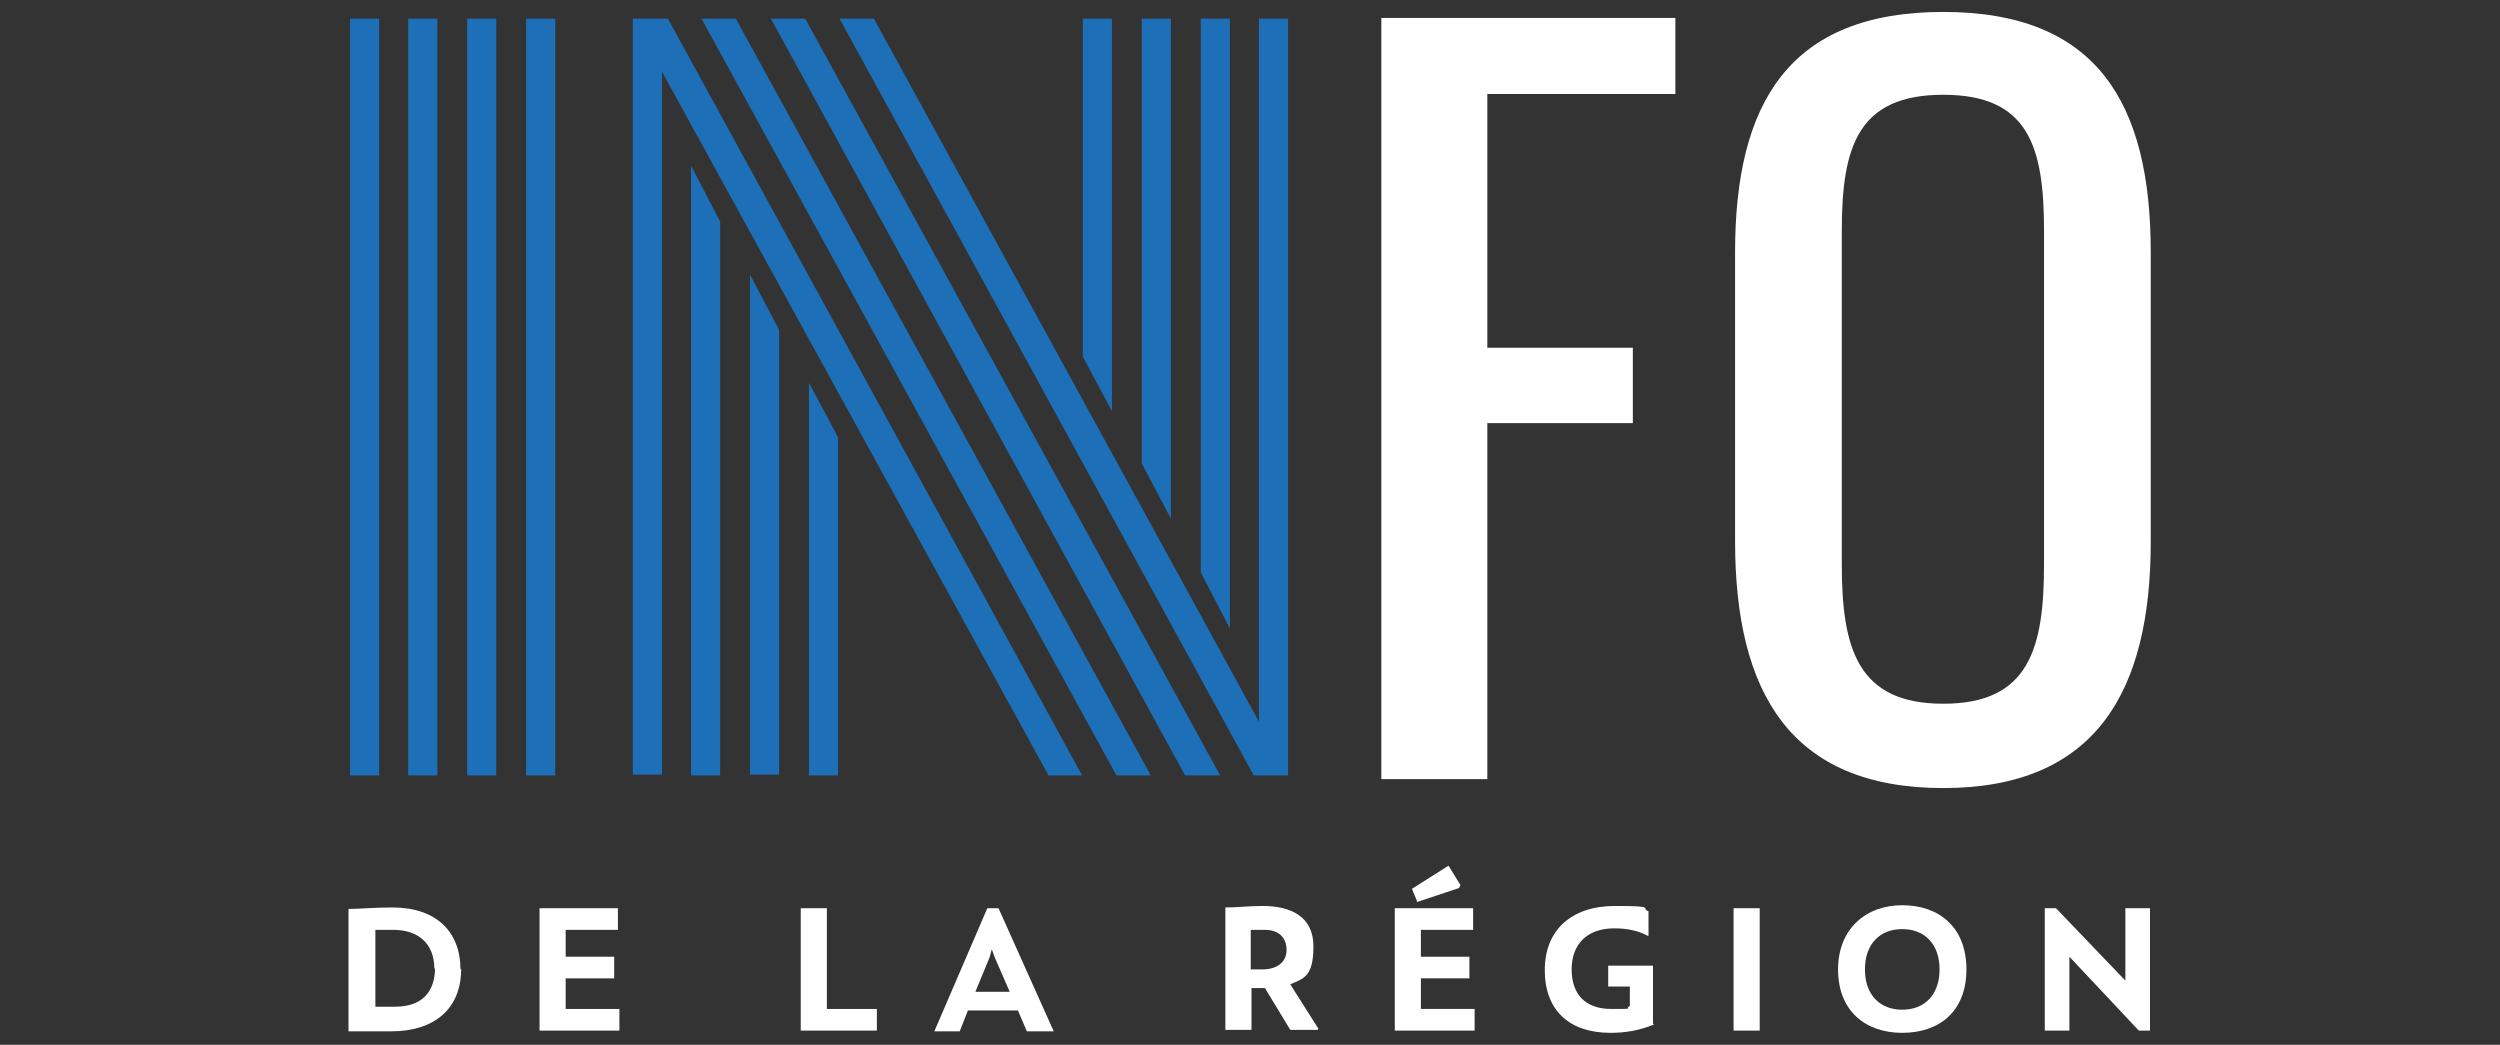 <?xml version="1.0" encoding="UTF-8"?>
<svg id="Calque_1" xmlns="http://www.w3.org/2000/svg" xmlns:xlink="http://www.w3.org/1999/xlink" version="1.1" viewBox="0 0 335 140">
  <rect x="0" y="0" width="335" height="140" fill="#333333" stroke="none"/>
  <!-- Generator: Adobe Illustrator 29.2.1, SVG Export Plug-In . SVG Version: 2.1.0 Build 116)  -->
  <defs>
    <style>
      .st0 {
        fill: #fff;
      }

      .st1 {
        fill: #1d70b7;
      }
    </style>
  </defs>
  <g>
    <path class="st0" d="M61.8,129.8c0,5.4-3.6,8.4-9.4,8.4s-4.8,0-5.7,0v-16.4c1.5,0,3.3-.2,5.9-.2,5.8,0,9.1,3.2,9.1,8.3h0ZM58.2,129.8c0-3.4-2.2-5.2-5.5-5.2s-1.8,0-2.4,0v10.3h2.6c3.6,0,5.4-1.9,5.4-5.3v.2Z"/>
    <path class="st0" d="M83,135.2v2.9h-10.7v-16.4h10.5v2.9h-7v3.6h6.5v2.9h-6.5v4.1h7.2Z"/>
    <path class="st0" d="M117.5,135.2v2.9h-10.2v-16.4h3.5v13.5h6.7Z"/>
    <path class="st0" d="M136.4,135.4h-6.7l-1.1,2.8h-3.4l7.1-16.5h1.5l7.4,16.5h-3.6l-1.2-2.8h0ZM135.3,132.9l-2-4.6-.4-1.1-.3,1.1-1.9,4.6h4.6,0Z"/>
    <path class="st0" d="M176.6,138h-3.7l-3.4-5.6h-1.8v5.6h-3.5v-16.4c1.7,0,3-.2,5-.2,3.6,0,6.8,1.3,6.8,5.4s-1.3,4.3-3.1,5.1l3.8,6h-.1ZM167.6,129.9h1.6c1.8,0,3.2-.9,3.2-2.6s-1.1-2.7-2.9-2.7h-1.9v5.3h0Z"/>
    <path class="st0" d="M197.6,135.2v2.9h-10.7v-16.4h10.5v2.9h-7v3.6h6.5v2.9h-6.5v4.1h7.2ZM189.9,120.8l-.7-1.7,4.9-3.1,1.6,2.6-.2.4-5.7,1.9h0Z"/>
    <path class="st0" d="M221.6,137.3c-2,.8-3.8,1.1-5.8,1.1-5.5,0-8.8-3-8.8-8.4s3.6-8.6,9.4-8.6,3.3.3,4.5.7v3.3h-.1c-1.3-.7-2.8-1-4.5-1-3.6,0-5.7,2.1-5.7,5.5s1.9,5.3,5.3,5.3,1.7,0,2.5-.4v-2.6h-2.9v-2.8h6v7.8h.1Z"/>
    <path class="st0" d="M232.3,121.7h3.5v16.4h-3.5s0-16.4,0-16.4Z"/>
    <path class="st0" d="M246.3,129.9c0-5.4,3.7-8.6,8.6-8.6s8.6,2.9,8.6,8.6-3.7,8.5-8.6,8.5-8.6-2.9-8.6-8.5h0ZM259.9,129.9c0-3.4-2-5.4-5-5.4s-5,2-5,5.4,2,5.4,5,5.4,5-2,5-5.4Z"/>
    <path class="st0" d="M274,121.7h1.5l9.3,9.7h0v-9.7h3.3v16.4h-1.5l-9.3-9.9h0v9.9h-3.3s0-16.4,0-16.4Z"/>
  </g>
  <path class="st1" d="M46.9,103.9h3.9V2.5h-3.9v101.4ZM54.7,103.9h3.9V2.5h-3.9v101.4ZM62.6,103.9h3.9V2.5h-3.9v101.4ZM70.5,103.9h3.9V2.5h-3.9v101.4Z"/>
  <path class="st1" d="M164.8,84.2l-3.9-7.5V2.5h3.9v81.7ZM156.9,69.5l-3.9-7.4V2.5h3.9v67ZM149,55.1l-3.9-7.3V2.5h3.9v52.6ZM112.5,2.5h4.6l51.6,94.2V2.5h3.9v101.4h-4.6L112.5,2.5ZM108.4,51.3l3.9,7.3v45.3h-3.9s0-52.6,0-52.6ZM103.3,2.5h4.6l55.6,101.4h-4.7L103.3,2.5ZM100.5,36.8l3.9,7.4v59.6h-3.9V36.8ZM94,2.5h4.6l55.6,101.4h-4.6L94,2.5ZM92.6,22.2l3.9,7.5v74.2h-3.9V22.2ZM88.7,9.6v94.2h-3.9V2.5h4.7l55.5,101.4h-4.5L88.7,9.6Z"/>
  <g>
    <path class="st0" d="M185.1,2.4h39.4v10.2h-25.2v34h19.5v10.1h-19.5v47.7h-14.2V2.4Z"/>
    <path class="st0" d="M232.5,72.4v-38.6c0-20.1,7.3-32.2,27.9-32.2s27.8,12.2,27.8,32.2v38.8c0,20-7.3,33-27.8,33s-27.9-12.8-27.9-33.1h0ZM273.9,75.5V30.9c0-11.3-2.1-18.2-13.5-18.2s-13.6,6.9-13.6,18.2v44.7c0,11.3,2.1,18.7,13.6,18.7s13.5-7.4,13.5-18.7h0Z"/>
  </g>
</svg>